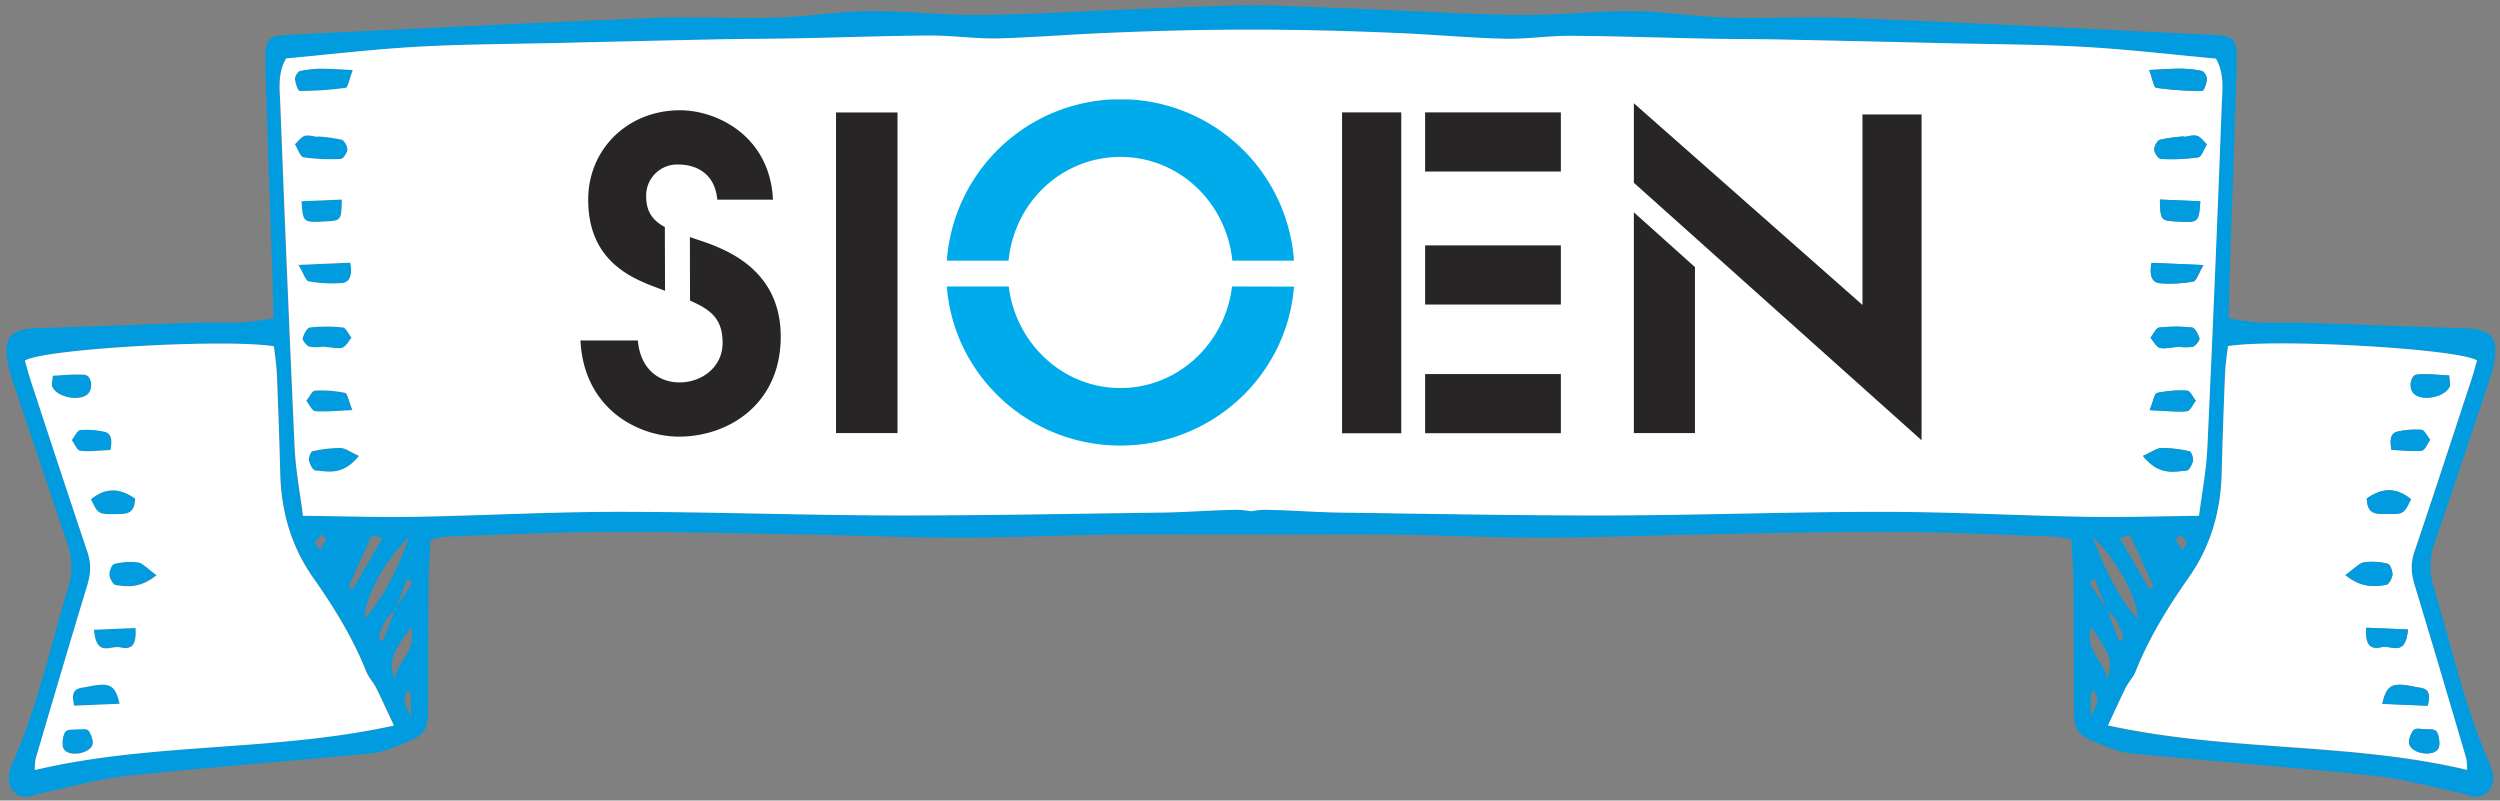 <svg xmlns="http://www.w3.org/2000/svg" viewBox="0 0 871.33 279"><rect x="0" y="0" width="871.33" height="279" fill="#808080" stroke="none"/><defs><clipPath id="a"><path fill="none" d="M0 1.79h872v276.42H0z"/></clipPath><clipPath id="b"><path data-name="SVGID" fill="none" d="M202.27 34.65h467.46v120.68H202.27z"/></clipPath></defs><g clip-path="url(#a)"><path d="M123 24.4c-1.14 3-1.66 6.07-2.42 6.2a116.75 116.75 0 0 1-16.07 1.11c-.59 0-1.52-2.63-1.65-4.15-.08-.89 1-2.67 1.76-2.83a37.37 37.37 0 0 1 7.66-.79c3.1 0 6.19.24 10.72.46m-1.87 27.76c-.09 1.21-1.48 3.19-2.33 3.24a66.56 66.56 0 0 1-13-.57c-1.13-.18-2-3-3-4.53 1.12-1 2.16-2.57 3.4-2.94 1.43-.42 3 .19 4.56.35a.44.44 0 0 0 0-.16 54.46 54.46 0 0 1 8.35 1.15c.88.22 2.09 2.34 2 3.46m4 106.74c-5.62 6.94-10.56 5.48-15.25 5.1-.8-.06-1.87-2.06-2.19-3.44-.21-.89.61-3.13 1.16-3.25a44.45 44.45 0 0 1 9.78-1.16c1.71 0 3.4 1.38 6.5 2.75m-5.97-89.35c-.18 7.35-.18 7.35-6 7.65-7.53.41-7.53.41-8.09-7.06 4.7-.2 9.35-.38 14-.59m.07 29.17a47.35 47.35 0 0 1-11.52-.6c-1-.21-1.84-2.88-3.53-5.75l18.09-.77c.84 4.35-.16 6.94-3 7.12m3.34 18.98c-1 1.19-2 3.09-3.15 3.46-1.69.5-3.56-.08-6.93-.33a14.57 14.57 0 0 1-4.58 0c-.94-.18-2.55-2.34-2.4-2.87.44-1.55 1.56-3.74 2.52-3.86a52 52 0 0 1 11.56 0c1.06.12 2 2.33 3 3.56m.3 25.34c-5.51.23-9.29.67-13 .37-1.08-.1-2.06-2.37-3.08-3.64 1-1.24 2-3.46 3-3.52a40 40 0 0 1 10.56.81c.79.18 1.28 2.89 2.53 6M47.1 173.81c-.21 5.46-3.15 5.3-6.1 5.36-6.76.1-6.76.14-9.3-5.14 4.89-4.08 10-4.16 15.4-.22m7.43 26.62c-5.71 4.55-10 4-14.2 3.4-.86-.12-2.06-2.2-2.18-3.52s.88-3.66 1.61-3.82a22 22 0 0 1 8.34-.49c1.75.31 3.35 2.23 6.43 4.43m-23.47-63.64c-2.26 3.3-11 2-12.85-2-.32-.67.06-1.9.17-3.86 3.74-.16 7.45-.67 11.13-.33 2.22.21 3 4.11 1.55 6.21M41.7 245.28c-5.32.24-10.5.44-15.82.67-1.66-6.42 1.7-6 4.31-6.56 8.12-1.68 9.89-.87 11.51 5.89m.22-19.74c-3.3-.81-8.32 3.68-9.17-6.15l14.5-.61c.44 6.09-1.41 7.69-5.33 6.76m-3.41-68.74c-4 .16-7.33.63-10.57.26-1.05-.12-2-2.42-2.93-3.74 1-1.23 1.91-3.38 3-3.5a28 28 0 0 1 8.3.59c2.77.54 2.74 3.23 2.22 6.39m-6.24 102.56c-1 3.4-8.57 4.53-10.17 1.43-.65-1.25-.24-4.59.62-5.76s2.88-.71 4.35-.95c1.32.12 2.95-.39 3.76.48s1.79 3.54 1.44 4.8" fill="#009cdf"/><path d="M848.33 205a24.07 24.07 0 0 1 .2-15.71c6.2-18.09 12.25-36.27 18.36-54.42.21-.63.46-1.23.66-1.88 4.45-14.4 2.46-18.33-9.09-18.63-18.08-.48-36.15-1.25-54.21-1.8-5.68-.18-11.37.08-17-.16a105.54 105.54 0 0 1-10.51-1.46c.12-4.79.18-8.86.32-12.9.8-24.4 1.69-48.8 2.45-73.19.36-11.59-.1-12.28-8.91-12.72C728.69 10.06 686.85 8 645 6.28c-14.45-.57-28.92.26-43.36-.14C590.79 5.83 580 4 569.19 3.89c-13.13-.1-26.26 1.5-39.4 1.34-18.32-.21-36.64-1.38-55-2.11-12.41-.5-24.8-1-37.19-1.31a11.27 11.27 0 0 1-3.28 0c-12.39.3-24.78.81-37.19 1.31-18.32.73-36.64 1.9-55 2.11-13.14.16-26.28-1.44-39.39-1.34C292 4 281.21 5.83 270.39 6.14c-14.45.4-28.92-.43-43.37.14-41.87 1.7-83.71 3.78-125.57 5.81-8.81.44-9.27 1.13-8.91 12.72C93.3 49.2 94.17 73.6 95 98c.14 4 .2 8.11.32 12.9a105.78 105.78 0 0 1-10.5 1.46c-5.69.24-11.38 0-17.06.16-18.07.55-36.13 1.32-54.2 1.8C2 114.62 0 118.55 4.45 133c.2.65.44 1.25.66 1.88 6.11 18.15 12.16 36.33 18.36 54.42a24.07 24.07 0 0 1 .2 15.71c-6.14 20.74-10.9 42.2-19.55 61.58-2.8 6.29.36 11.67 5.88 11.08 1.27-.12 2.5-.85 3.77-1.11 10.19-2.12 20.35-5.06 30.59-6.15 28.31-3 56.68-5.12 85-7.84 4-.41 8.07-2.09 12-3.73 7.38-3.07 7.86-4.19 7.88-14.42 0-13.39 0-26.8.14-40.2 0-5.36.42-10.72.65-16.1a33.93 33.93 0 0 1 5.35-1.09c18.83-.63 37.66-1.56 56.5-1.64 23-.08 46 .51 68.95.91 17.8.31 35.62 1.09 53.43 1.09 18.32 0 36.62-.91 54.94-1.09 15.6-.16 31.2.08 46.8 0 15.6.1 31.2-.14 46.8 0 18.32.18 36.62 1.08 54.94 1.09 17.81 0 35.63-.78 53.43-1.09 23-.4 46-1 69-.91 18.84.08 37.68 1 56.5 1.64a33.93 33.93 0 0 1 5.35 1.09c.23 5.38.61 10.74.67 16.1.12 13.4.07 26.81.12 40.2 0 10.23.5 11.35 7.88 14.42 3.92 1.64 8 3.32 12 3.73 28.33 2.72 56.7 4.85 85 7.84 10.24 1.09 20.4 4 30.59 6.15 1.27.26 2.51 1 3.77 1.11 5.52.59 8.68-4.79 5.88-11.08-8.65-19.38-13.41-40.84-19.55-61.58m-836.2 63.4a24.81 24.81 0 0 1 .29-4c5.93-20.1 11.86-40.23 17.94-60.26 1.23-4 1.55-7.56.14-11.75-6.66-19.68-13.12-39.48-19.61-59.25-.83-2.49-1.5-5-2.21-7.5 6.29-4.09 69.95-7.71 86.81-5 .32 3 .86 6.34 1 9.63q.73 17.5 1.2 35c.38 14 4.31 25.87 11.5 36.08 7 10 13.61 20.51 18.49 32.71.83 2.07 2.38 3.58 3.39 5.57 1.93 3.84 3.71 7.85 6.23 13.2-42.31 9.23-84 5.77-125.16 15.5m97.46-79c.8-1.07 1.62-2.14 2.45-3.22.54.67 1.11 1.34 1.65 2-.73 1.17-1.44 2.36-2.17 3.54-.64-.77-1.29-1.54-1.93-2.33M127 215.68c.06-7.19 6.92-20.22 15.59-28.54-4 11.88-10.47 23.39-15.59 28.54m10.52-2.87q-2.06 5.43-4.13 10.82l-1.43-1.15c1-3.94 2.57-7.44 5.56-9.67m-14.67-7.3c-.46-.36-.9-.75-1.34-1.11 2.63-5.83 5.28-11.63 8.11-17.86l3.69 1c-3.82 6.55-7.13 12.28-10.46 18M141 244.35c-.11-1.09.55-2.31.87-3.48l1.26.18c0 2.13.09 4.25.2 8.94-1.4-3.25-2.19-4.39-2.33-5.64m-3.53-7.73c-2-6.07-1.08-8.66 5.8-18.1 2 8.45-4.28 11.34-5.8 18.1m.52-24.78c1.34-3.4 2.66-6.78 4-10.17l1.72 1.57c-1.9 2.88-3.82 5.73-5.72 8.6m518.28-33.5c-31.74 0-63.47 1.18-95.22 1.26-31.52.06-63-.59-94.55-1-8-.13-16-.77-24-.93a27.52 27.52 0 0 0-6.55.48 27.52 27.52 0 0 0-6.55-.48c-8 .16-16 .8-24 .93-31.52.42-63 1.07-94.55 1-31.75-.08-63.48-1.28-95.22-1.26-23.74 0-47.47 1.32-71.22 1.74-12.62.2-25.24-.22-38.88-.36-1-7.75-2.52-15.72-2.9-23.77q-2.78-59.59-5-119.23c-.19-5.3-1.06-11 2-16.3 15.27-1.4 30.67-3.24 46.1-4.09 16.48-.91 33-.93 49.47-1.31q28.19-.67 56.36-1.28c8.26-.16 16.51-.14 24.77-.3 16-.32 32-.93 48-1 8-.06 16 1.19 23.94 1 12.47-.44 24.83-1.44 37.21-1.92 16.48-.71 33-1.15 49.49-1.15H437c16.5 0 33 .44 49.49 1.15 12.38.5 24.74 1.68 37.11 2 8 .22 16-1.11 24-1 16 .1 32 .67 48 1 8.25.16 16.51.12 24.77.28q28.18.59 56.36 1.26c16.49.4 33 .4 49.47 1.31 15.43.85 30.83 2.69 46.1 4.09 3.07 5.3 2.2 11 2 16.3q-2.3 59.59-5 119.24c-.38 8.05-1.93 16-2.91 23.77-13.63.14-26.25.56-38.87.36-23.75-.42-47.48-1.74-71.22-1.74m106.11 11c-.64.79-1.29 1.56-1.93 2.33-.73-1.18-1.46-2.37-2.17-3.54.54-.67 1.11-1.34 1.65-2 .82 1.08 1.65 2.15 2.45 3.22m-32.95-2.25c8.67 8.32 15.51 21.35 15.59 28.54-5.12-5.15-11.57-16.66-15.59-28.54m10.63 35.34l-1.43 1.15q-2.07-5.38-4.13-10.82c3 2.23 4.53 5.73 5.56 9.67m-1.35-35l3.69-1c2.83 6.23 5.48 12 8.11 17.86l-1.34 1.11c-3.33-5.72-6.65-11.45-10.46-18M730 201.67c1.34 3.39 2.66 6.77 4 10.17l-5.72-8.6 1.72-1.57M728.64 250c.11-4.69.16-6.81.2-8.94l1.26-.18c.32 1.17 1 2.39.87 3.48-.14 1.25-.94 2.39-2.33 5.64m.06-31.47c6.88 9.44 7.81 12 5.8 18.1-1.52-6.76-7.79-9.65-5.8-18.1m6 34.34c2.52-5.35 4.3-9.36 6.23-13.2 1-2 2.56-3.5 3.39-5.57 4.88-12.2 11.47-22.71 18.49-32.71 7.19-10.21 11.12-22.09 11.5-36.08q.45-17.52 1.2-35c.14-3.29.67-6.59 1-9.63 16.86-2.73 80.51.89 86.81 5-.73 2.47-1.38 5-2.2 7.5-6.5 19.77-13 39.57-19.62 59.25-1.41 4.19-1.09 7.71.14 11.75 6.08 20 12 40.16 17.94 60.26a24.81 24.81 0 0 1 .29 4c-41.11-9.73-82.86-6.27-125.16-15.5" fill="#009cdf"/><path d="M12.42 264.39a24.81 24.81 0 0 0-.29 4c41.11-9.73 82.85-6.27 125.16-15.5-2.52-5.35-4.3-9.36-6.23-13.2-1-2-2.56-3.5-3.39-5.57-4.88-12.2-11.47-22.71-18.49-32.71-7.19-10.21-11.12-22.09-11.5-36.08q-.45-17.52-1.2-35c-.14-3.29-.67-6.59-1-9.63-16.86-2.73-80.52.89-86.81 5 .72 2.47 1.38 5 2.21 7.5 6.49 19.77 13 39.57 19.61 59.25 1.41 4.19 1.09 7.71-.14 11.75-6.08 20-12 40.16-17.94 60.26m19.87-5c-1 3.4-8.57 4.53-10.17 1.43-.65-1.25-.24-4.59.62-5.76s2.88-.71 4.35-.95c1.33.12 2.95-.39 3.76.48s1.79 3.54 1.44 4.8m9.63-33.82c-3.3-.81-8.32 3.68-9.17-6.15 5-.2 9.65-.41 14.5-.61.44 6.09-1.41 7.69-5.33 6.76m12.61-25.11c-5.71 4.55-10 4-14.2 3.4-.86-.12-2.06-2.2-2.18-3.52s.88-3.66 1.61-3.82a22 22 0 0 1 8.35-.59c1.75.31 3.35 2.23 6.43 4.43m-7.43-26.62c-.21 5.46-3.15 5.3-6.1 5.36-6.76.1-6.76.14-9.3-5.14 4.89-4.08 10-4.16 15.4-.22m-28.89-39c-.32-.67.06-1.9.17-3.86 3.74-.16 7.45-.67 11.13-.33 2.22.21 3 4.11 1.55 6.21-2.26 3.3-11 2-12.85-2m9.73 22.29c-1.05-.12-2-2.42-2.93-3.74 1-1.23 1.91-3.38 3-3.5a28.05 28.05 0 0 1 8.3.59c2.77.54 2.74 3.23 2.22 6.39-4 .16-7.33.63-10.57.26m13.74 88.16c-5.32.24-10.5.44-15.82.67-1.66-6.42 1.7-6 4.31-6.56 8.12-1.68 9.89-.87 11.51 5.89" fill="#fff"/><path d="M772.28 20.42c-15.27-1.4-30.67-3.24-46.1-4.09-16.48-.91-33-.91-49.47-1.31q-28.19-.67-56.36-1.26c-8.26-.16-16.52-.12-24.77-.28-16-.32-32-.89-48-1-8-.06-16 1.27-24 1-12.37-.34-24.73-1.51-37.11-2-16.49-.71-33-1.15-49.49-1.15H435c-16.5 0-33 .44-49.49 1.15-12.41.52-24.77 1.52-37.15 1.9-8 .22-16-1-23.94-1-16 .1-32 .71-48 1-8.26.16-16.51.14-24.77.3q-28.18.59-56.36 1.28c-16.49.38-33 .4-49.47 1.31-15.43.85-30.84 2.69-46.1 4.09-3.07 5.3-2.2 11-2 16.3Q100 96.35 102.7 156c.38 8.05 1.93 16 2.9 23.77 13.64.14 26.26.57 38.88.36 23.75-.42 47.48-1.74 71.22-1.74 31.74 0 63.47 1.18 95.22 1.26 31.52.06 63-.59 94.55-1 8-.13 16-.77 24-.93a27.52 27.52 0 0 1 6.55.48 27.52 27.52 0 0 1 6.55-.48c8 .16 16 .8 24 .93 31.52.42 63 1.07 94.55 1 31.75-.08 63.48-1.28 95.22-1.26 23.74 0 47.47 1.32 71.22 1.74 12.62.21 25.24-.22 38.87-.36 1-7.75 2.53-15.72 2.91-23.77q2.78-59.59 5-119.23c.19-5.29 1.06-11-2-16.3m-667.77 4.26a37.37 37.37 0 0 1 7.66-.79c3.1 0 6.19.24 10.72.46-1.14 3-1.66 6.07-2.42 6.2a116.75 116.75 0 0 1-16.07 1.11c-.59 0-1.52-2.63-1.65-4.15-.08-.89 1-2.67 1.76-2.83m1.61 22.64c1.43-.43 3 .18 4.56.34a.44.44 0 0 0 0-.16 54.46 54.46 0 0 1 8.35 1.15c.88.22 2.09 2.34 2 3.46s-1.48 3.2-2.33 3.23a65.78 65.78 0 0 1-13-.56c-1.13-.18-2-3-3-4.53 1.12-1 2.16-2.57 3.4-2.93m13 22.18c-.19 7.35-.19 7.35-6 7.65-7.53.41-7.53.41-8.09-7.06 4.7-.2 9.35-.38 14-.59m3 22c.84 4.35-.16 6.94-3 7.12a47.35 47.35 0 0 1-11.52-.6c-1-.21-1.84-2.88-3.53-5.75l18.09-.77M105.44 118c.44-1.55 1.56-3.74 2.52-3.86a52 52 0 0 1 11.56 0c1.06.12 2 2.33 3 3.56-1 1.19-2 3.09-3.15 3.46-1.69.5-3.56-.08-6.93-.33a14.9 14.9 0 0 1-4.58 0c-.94-.18-2.55-2.34-2.4-2.87m4.29 18.17a40 40 0 0 1 10.56.81c.79.18 1.28 2.89 2.52 6-5.5.23-9.28.67-13 .37-1.08-.1-2.06-2.37-3.08-3.64 1-1.24 2-3.46 3-3.52m.13 27.83c-.8-.06-1.87-2.06-2.19-3.44-.21-.89.61-3.13 1.16-3.26a45 45 0 0 1 9.77-1.15c1.72 0 3.41 1.38 6.51 2.75-5.62 6.94-10.56 5.48-15.25 5.1M759.77 23.94a37.37 37.37 0 0 1 7.66.79c.73.16 1.84 1.94 1.76 2.83-.14 1.52-1.06 4.15-1.66 4.15a116.72 116.72 0 0 1-16.06-1.11c-.76-.13-1.28-3.16-2.42-6.2 4.53-.22 7.62-.48 10.72-.46m4.56 136.62c-.32 1.38-1.39 3.38-2.19 3.44-4.69.38-9.63 1.84-15.25-5.1 3.1-1.37 4.79-2.71 6.5-2.75a44.9 44.9 0 0 1 9.78 1.15c.55.13 1.36 2.37 1.16 3.26m-2.12-17.23c-3.74.3-7.52-.14-13-.37 1.25-3.09 1.74-5.8 2.53-6a40.06 40.06 0 0 1 10.58-.81c1 .06 2 2.28 3 3.52-1 1.27-2 3.54-3.08 3.64m1.95-22.46a14.9 14.9 0 0 1-4.58 0c-3.37.25-5.24.83-6.93.33-1.18-.37-2.11-2.27-3.15-3.46 1-1.23 1.92-3.44 3-3.56a51.78 51.78 0 0 1 11.54 0c1 .12 2.09 2.31 2.54 3.86.15.53-1.46 2.69-2.4 2.87m.24-22.75a47.35 47.35 0 0 1-11.52.6c-2.87-.18-3.88-2.77-3-7.12l18.09.77c-1.69 2.87-2.48 5.54-3.53 5.75m-11.63-28.59c4.7.21 9.35.39 14 .59-.56 7.47-.56 7.47-8.09 7.06-5.77-.3-5.77-.3-6-7.65m13.35-14.72a65.85 65.85 0 0 1-13 .56c-.85 0-2.24-2-2.33-3.23s1.14-3.24 2-3.46a54.29 54.29 0 0 1 8.35-1.15.44.44 0 0 0 0 .16c1.52-.16 3.13-.77 4.56-.34 1.24.36 2.28 1.9 3.4 2.93-1 1.57-1.88 4.35-3 4.53" fill="#fff"/><path d="M861.12 133.13c.82-2.49 1.47-5 2.2-7.5-6.3-4.09-70-7.71-86.81-5-.32 3-.86 6.33-1 9.63q-.74 17.5-1.2 35c-.38 14-4.31 25.87-11.5 36.08-7 10-13.61 20.52-18.49 32.71-.83 2.07-2.38 3.58-3.39 5.56-1.93 3.85-3.71 7.86-6.23 13.21 42.3 9.23 84 5.77 125.16 15.5a24.81 24.81 0 0 0-.29-4c-5.93-20.1-11.86-40.23-17.94-60.26-1.23-4-1.55-7.56-.14-11.75 6.66-19.68 13.12-39.48 19.62-59.25m-18.63-2.55c3.68-.34 7.39.16 11.13.33.11 2 .47 3.19.17 3.86-1.86 4-10.58 5.32-12.87 2-1.43-2.1-.65-6 1.57-6.21M840.3 174c-2.54 5.27-2.54 5.23-9.3 5.13-3-.06-5.89.1-6.1-5.36 5.41-3.94 10.51-3.86 15.4.23m-16.4 22a22 22 0 0 1 8.34.49c.73.16 1.72 2.59 1.6 3.82s-1.31 3.4-2.17 3.52c-4.2.63-8.49 1.15-14.2-3.4 3.08-2.2 4.68-4.12 6.43-4.43m.83 22.78c4.87.2 9.49.41 14.52.61-.85 9.83-5.87 5.34-9.17 6.15-3.92.93-5.77-.67-5.35-6.76m25.15 42c-1.6 3.1-9.18 2-10.17-1.43-.35-1.26.53-3.81 1.44-4.8s2.44-.36 3.76-.48c1.47.24 3.51-.18 4.35.95s1.27 4.51.62 5.76m-8.07-21.4c2.61.55 6 .14 4.31 6.56-5.32-.23-10.5-.43-15.82-.67 1.62-6.76 3.37-7.57 11.51-5.89m-8.32-82.59c-.52-3.16-.55-5.85 2.22-6.39a28 28 0 0 1 8.3-.59c1 .12 2 2.27 3 3.5-1 1.32-1.88 3.62-2.93 3.74-3.24.37-6.53-.1-10.57-.26" fill="#fff"/><path d="M769.19 27.56c-.14 1.52-1.06 4.15-1.66 4.15a115.18 115.18 0 0 1-16.06-1.12c-.76-.12-1.28-3.15-2.42-6.19 4.53-.22 7.62-.48 10.72-.46a37.37 37.37 0 0 1 7.66.79c.73.16 1.84 1.94 1.76 2.83m.03 22.74c-1 1.57-1.88 4.35-3 4.53a66.62 66.62 0 0 1-13 .57c-.85 0-2.24-2-2.33-3.24s1.14-3.24 2-3.46a54.46 54.46 0 0 1 8.35-1.15.44.44 0 0 0 0 .16c1.52-.16 3.13-.77 4.56-.35 1.24.37 2.28 1.91 3.4 2.94m-4.87 110.26c-.32 1.38-1.39 3.38-2.19 3.44-4.69.39-9.63 1.84-15.25-5.1 3.1-1.37 4.79-2.71 6.51-2.75a44.36 44.36 0 0 1 9.77 1.16c.55.12 1.36 2.36 1.16 3.25m2.58-90.42c-.56 7.47-.56 7.47-8.09 7.06-5.77-.3-5.77-.3-6-7.65 4.7.21 9.35.39 14 .59m1.11 22.23c-1.69 2.87-2.48 5.54-3.53 5.75a47.35 47.35 0 0 1-11.52.6c-2.87-.18-3.88-2.77-3-7.12 5.52.22 11 .47 18.09.77M766.56 118c.15.53-1.46 2.69-2.4 2.87a14.9 14.9 0 0 1-4.58 0c-3.37.25-5.24.83-6.93.33-1.19-.37-2.11-2.27-3.15-3.46 1-1.24 1.92-3.44 3-3.56a51.78 51.78 0 0 1 11.54 0c1 .12 2.09 2.3 2.54 3.86m-1.29 21.65c-1 1.27-2 3.54-3.08 3.64-3.74.3-7.52-.14-13-.37 1.25-3.09 1.74-5.8 2.53-6a40.06 40.06 0 0 1 10.58-.81c1 .06 2 2.28 3 3.52M840.3 174c-2.54 5.28-2.54 5.24-9.3 5.14-3-.06-5.89.1-6.1-5.36 5.41-3.94 10.51-3.86 15.4.22m-6.46 26.31c-.11 1.31-1.31 3.4-2.17 3.52-4.2.63-8.49 1.15-14.21-3.4 3.09-2.2 4.69-4.12 6.44-4.43a22 22 0 0 1 8.34.49c.73.16 1.72 2.59 1.6 3.82m19.95-65.54c-1.86 4-10.59 5.32-12.87 2-1.42-2.1-.65-6 1.57-6.21 3.68-.34 7.39.17 11.13.33.11 2 .47 3.19.17 3.86M846.12 246c-5.32-.23-10.5-.43-15.82-.67 1.62-6.76 3.37-7.57 11.51-5.89 2.61.55 6 .14 4.31 6.56m-6.87-26.61c-.85 9.83-5.87 5.34-9.17 6.15-3.92.93-5.77-.67-5.35-6.76l14.52.61m7.75-66.07c-1 1.32-1.88 3.62-2.93 3.74-3.24.37-6.53-.1-10.57-.26-.52-3.16-.55-5.85 2.22-6.39a28 28 0 0 1 8.3-.59c1 .12 2 2.27 3 3.5m2.86 107.47c-1.6 3.1-9.18 2-10.17-1.43-.35-1.26.53-3.81 1.44-4.8s2.43-.36 3.76-.48c1.47.24 3.51-.18 4.35.95s1.27 4.51.62 5.76" fill="#009cdf"/></g><g clip-path="url(#b)"><path d="M231.79 101.35l-.79-.3c-8.42-3.25-26-8.41-26-31.46 0-17.43 13.58-31.16 32.05-31.16 12.7 0 31.31 8.86 32.35 31.16H250c-.89-9.75-8.1-12.25-13.57-12.25a10.82 10.82 0 0 0-11.22 11.07c0 5.47 2.37 8.46 6.51 10.73zm8.66-18.71l3 1c9 3 28.66 9.9 28.66 33.69 0 23.63-18.32 34.85-35.46 34.85-14 0-33.15-9.45-34.34-33.52h20c1 10.92 8.27 14.62 14.47 14.62 8 0 15.07-5.47 15.07-13.74s-3.9-11.55-11.36-14.77z" fill="#272525"/><path d="M451 90.84a60.66 60.66 0 0 0-121 0h21.52c2-20.34 18.55-36.15 39-36.15s36.91 15.9 39 36.16zm-21.6 9c-2.28 19.41-18.45 35.4-38.9 35.4s-36.62-16-38.9-35.4H330c2.37 31.07 28.64 55.45 60.48 55.45S448.57 131 451 99.9z" fill="#00abeb"/><path fill="#272525" d="M291.38 39.2h21.43v111.73h-21.43zm176.37-.03h20.64v111.84h-20.64zm28.95 91.2h47.31v20.61H496.7zm0-44.83h47.31v20.61H496.7zm0-46.36h47.31v20.61H496.7zm173.03 114.26V39.89h-20.6v66.39l-79.68-70.29V63.7l100.28 89.74zM569.45 74v76.93h21.3V93.1L569.45 74z"/></g></svg>